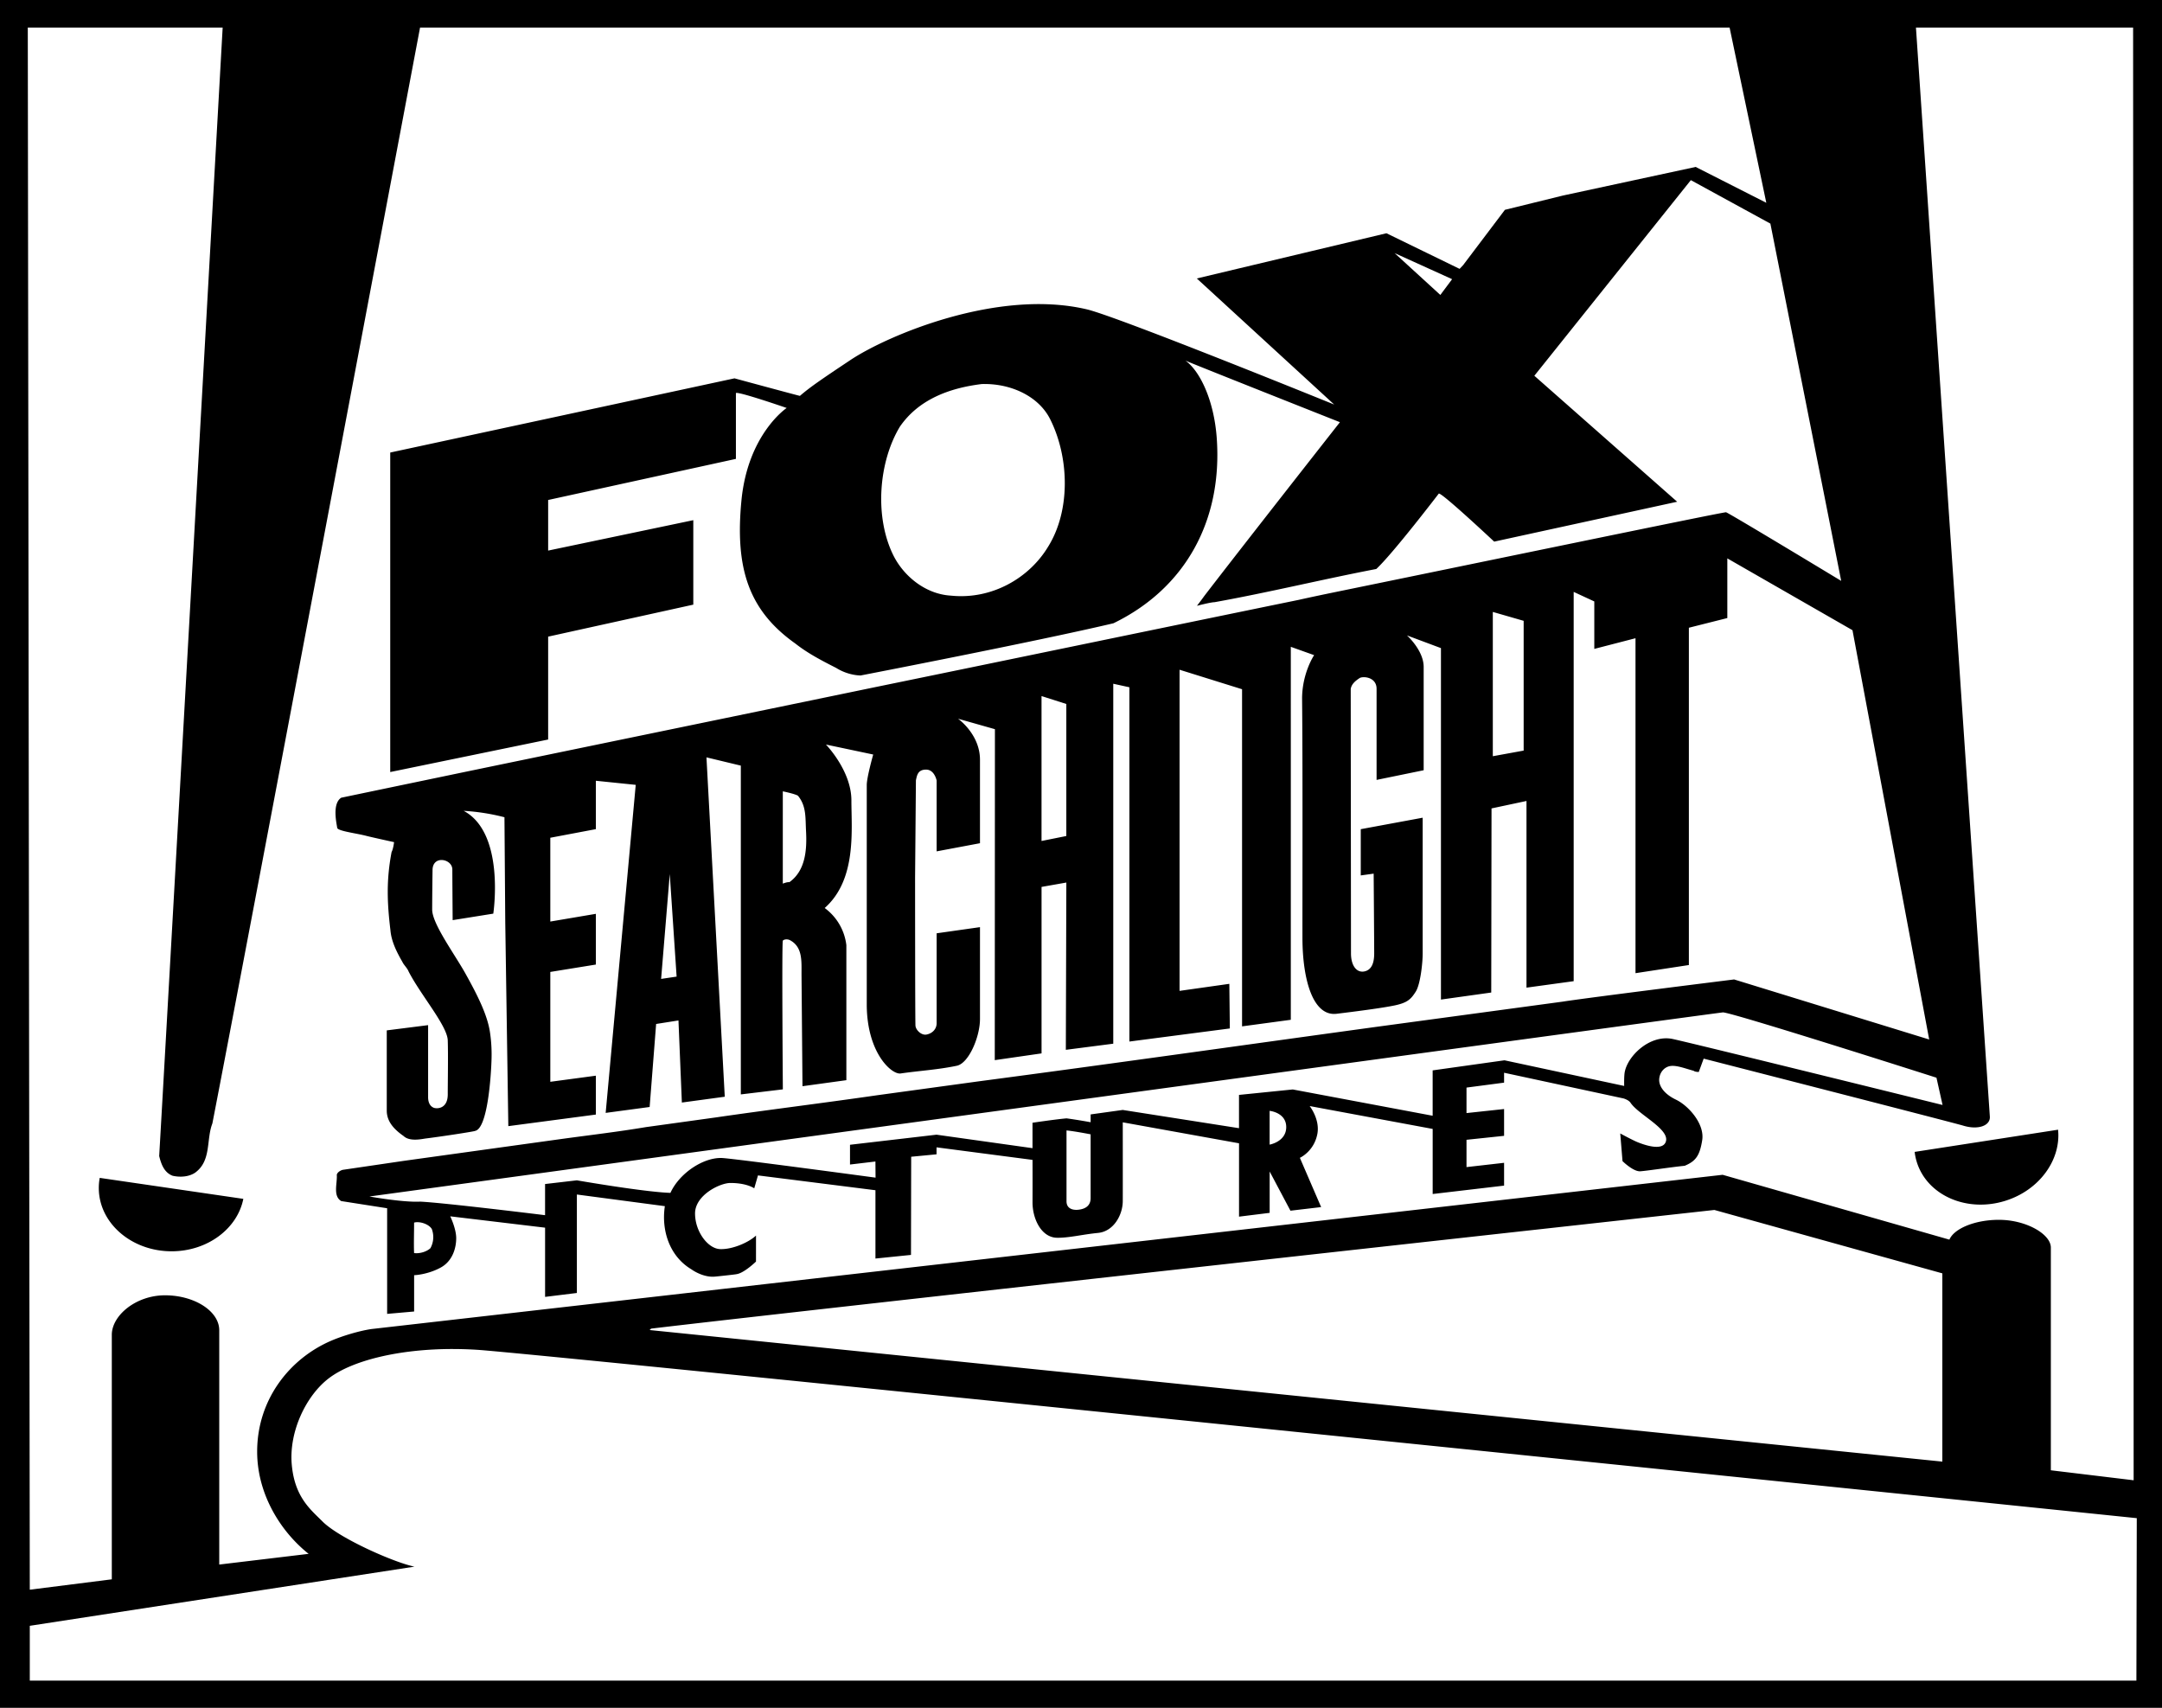 <?xml version="1.0" encoding="UTF-8" standalone="no"?>
<!-- Created with Inkscape (http://www.inkscape.org/) -->

<svg
   xmlns:dc="http://purl.org/dc/elements/1.1/"
   xmlns:cc="http://creativecommons.org/ns#"
   xmlns:rdf="http://www.w3.org/1999/02/22-rdf-syntax-ns#"
   xmlns:svg="http://www.w3.org/2000/svg"
   xmlns="http://www.w3.org/2000/svg"
   xmlns:sodipodi="http://sodipodi.sourceforge.net/DTD/sodipodi-0.dtd"
   xmlns:inkscape="http://www.inkscape.org/namespaces/inkscape"
   width="1000"
   height="789.915"
   viewBox="0 0 264.583 208.998"
   version="1.1"
   id="svg36014"
   sodipodi:docname="Fox Searchlight Pictures 1995 2.svg"
   inkscape:version="0.92.2 (5c3e80d, 2017-08-06)">
  <defs
     id="defs36008" />
  <sodipodi:namedview
     id="base"
     pagecolor="#ffffff"
     bordercolor="#666666"
     borderopacity="1.0"
     inkscape:pageopacity="0.0"
     inkscape:pageshadow="2"
     inkscape:zoom="0.49497475"
     inkscape:cx="402.32208"
     inkscape:cy="458.89602"
     inkscape:document-units="px"
     inkscape:current-layer="layer1"
     showgrid="false"
     units="px"
     inkscape:window-width="1366"
     inkscape:window-height="705"
     inkscape:window-x="-8"
     inkscape:window-y="-8"
     inkscape:window-maximized="1" />
  <g
     inkscape:label="Layer 1"
     inkscape:groupmode="layer"
     id="layer1"
     transform="translate(0,-88.002)">
    <path
       style="clip-rule:evenodd;fill:#000000;fill-rule:evenodd;stroke-width:1.505"
       d="M 0,88.002 V 297 H 264.583 V 88.002 Z m 3.401,3.371 H 27.249 c 0,0 -7.3,130.307 -7.768,138.103 0.241,0.962 0.587,1.998 1.63,2.409 0.938,0.217 2.033,0.135 2.784,-0.385 1.995,-1.466 1.326,-4.028 2.094,-6.007 3.649,-18.742 25.417,-134.118 25.417,-134.118 H 211.666 l 4.492,21.444 -8.644,-4.388 -16.249,3.503 -7.095,1.745 -5.111,6.764 -0.435,0.462 -8.953,-4.358 -23.208,5.533 16.816,15.43 c 0,0 -26.472,-10.754 -30.269,-11.649 -10.916,-2.576 -24.458,3.214 -28.95,6.21 -3.521,2.347 -4.931,3.308 -6.167,4.378 -0.083,0 -8.006,-2.147 -8.006,-2.147 l -42.131,9.081 v 39.099 l 19.326,-3.98 v -12.59 l 17.763,-3.916 v -10.337 l -17.763,3.722 v -6.192 l 22.978,-5.03 v -8.056 c 0.285,-0.224 6.213,1.825 6.213,1.825 0,0 -4.741,3.172 -5.533,11.291 -0.808,8.309 0.858,13.48 6.602,17.545 1.518,1.2 3.268,2.102 4.992,2.979 1.518,0.953 2.996,0.92 2.996,0.92 0,0 21.393,-4.133 30.93,-6.386 8.796,-4.27 13.381,-12.578 12.64,-22.707 -0.333,-4.534 -2.023,-8.151 -3.84,-9.447 -0.086,0.021 18.918,7.546 18.918,7.546 0,0 -11.867,15.103 -16.64,21.322 -0.129,0.199 -0.858,1.149 -0.858,1.149 0,0 1.669,-0.44 2.138,-0.441 6.683,-1.2 13.182,-2.794 19.809,-4.066 2.02,-1.862 7.645,-9.221 7.645,-9.221 0.232,-0.274 6.784,5.873 6.784,5.873 l 22.394,-4.881 -17.48,-15.417 19.154,-23.94 9.733,5.32 c 0,0 7.019,35.373 8.666,43.722 0,0 -13.864,-8.387 -14.099,-8.398 -0.437,-0.02 -32.098,6.555 -47.514,9.706 -1.612,0.331 -3.196,0.661 -4.781,1.016 -17.341,3.557 -34.447,7.113 -51.787,10.671 -16.924,3.506 -33.849,6.987 -50.772,10.493 -4.861,1.015 -9.749,2.031 -14.611,3.047 -1.165,0.747 -0.538,3.267 -0.495,3.678 0.044,0.411 2.427,0.676 3.652,1.013 1.094,0.265 3.31,0.745 3.31,0.745 0,0 -0.098,0.837 -0.304,1.21 -0.653,3.431 -0.55,6.175 -0.145,9.545 0.113,1.355 0.714,2.594 1.459,3.887 0.16,0.37 0.604,0.762 0.763,1.179 1.477,2.878 4.733,6.64 4.795,8.43 0.062,1.793 0.001,5.015 0.001,6.621 0,1.606 -1.09,1.798 -1.663,1.653 -0.497,-0.17 -0.741,-0.655 -0.741,-1.311 v -8.818 l -5.06,0.641 v 9.817 c 0,1.361 0.917,2.314 2.068,3.119 0.629,0.589 1.748,0.459 2.606,0.306 1.898,-0.232 6.135,-0.879 6.145,-0.944 1.524,-0.312 1.945,-6.716 2.004,-8.774 0.023,-0.802 0.01,-1.923 -0.187,-3.261 -0.306,-2.085 -1.432,-4.393 -3.018,-7.237 -1.322,-2.368 -4.06,-6.077 -4.06,-7.807 0,-1.73 0.045,-4.834 0.045,-4.834 0.006,-1.868 2.422,-1.388 2.422,-0.074 0,0.988 0.039,6.198 0.039,6.198 l 4.973,-0.795 c 0,0 1.501,-9.859 -3.625,-12.581 a 25.959,25.959 0 0 1 4.992,0.784 l 0.098,12.873 0.375,24.929 10.713,-1.417 v -4.757 l -5.575,0.747 v -13.444 l 5.575,-0.903 v -6.207 l -5.575,0.944 V 190.524 l 5.575,-1.054 v -5.921 l 4.879,0.501 -3.679,40.145 5.382,-0.723 0.793,-10.159 2.734,-0.432 0.416,10.047 5.25,-0.712 -2.24,-41.531 4.206,1.012 v 40.235 l 5.143,-0.617 c 0,0 -0.142,-18.048 0,-18.204 0.142,-0.157 0.524,-0.212 0.849,-0.065 1.621,0.852 1.424,2.629 1.436,4.331 l 0.117,13.552 5.37,-0.738 v -16.523 a 6.601,6.601 0 0 0 -2.652,-4.546 c 3.932,-3.478 3.268,-9.522 3.268,-13.167 0,-3.645 -3.118,-6.838 -3.118,-6.838 l 5.787,1.222 c 0,0 -0.789,2.783 -0.789,3.729 v 12.503 14.528 c 0.074,5.822 3.062,8.429 4.142,8.271 2.315,-0.336 4.535,-0.456 6.848,-0.938 1.466,-0.259 2.866,-3.511 2.866,-5.734 v -11.235 l -5.304,0.753 v 10.976 c 0.012,0.676 -0.453,1.26 -1.233,1.414 -0.632,0.126 -1.314,-0.545 -1.358,-1.08 -0.044,-0.536 -0.047,-18.151 -0.047,-18.151 l 0.102,-11.887 c 0.126,-0.543 0.199,-1.305 1.241,-1.305 1.04,0 1.295,1.34 1.295,1.34 v 8.666 l 5.304,-0.997 v -10.219 c -0.005,-3.13 -2.684,-5.015 -2.684,-5.015 l 4.512,1.28 -0.018,40.502 5.725,-0.827 v -20.373 l 3.034,-0.535 -0.062,20.471 5.804,-0.75 v -44.05 l 1.975,0.433 v 43.355 l 12.291,-1.602 -0.062,-5.46 -6.09,0.861 v -39.3 l 7.648,2.385 v 41.258 l 5.966,-0.805 V 167.158 l 2.854,1.019 c 0,0 -1.429,2.106 -1.475,5.213 0.084,8.78 0.038,20.733 0.044,29.343 0.006,5.219 1.302,9.682 4.187,9.332 2.281,-0.277 5.557,-0.697 7.121,-1.027 1.564,-0.33 1.986,-0.781 2.561,-1.688 0.575,-0.906 0.846,-3.547 0.846,-4.658 v -16.621 l -7.577,1.403 v 5.659 l 1.579,-0.218 c 0,0 0.065,8.654 0.065,9.765 0,1.111 -0.283,2.017 -1.209,2.202 -0.926,0.185 -1.632,-0.678 -1.632,-2.221 0,-1.543 -0.032,-32.346 -0.032,-32.346 0.101,-0.617 0.592,-1.015 1.138,-1.364 0.571,-0.224 2.026,-0.01 2.026,1.346 v 11.146 l 5.763,-1.182 v -12.64 c 0,-2.035 -2.046,-3.86 -2.046,-3.86 l 4.161,1.554 v 43.011 l 6.154,-0.861 0.035,-22.532 4.279,-0.911 v 22.846 l 5.775,-0.793 v -47.639 l 2.523,1.168 v 5.808 l 5.043,-1.305 v 40.99 l 6.531,-0.997 v -41.277 l 4.705,-1.186 v -7.303 l 15.317,8.789 9.388,50.089 -23.872,-7.348 c 0,0 -17.894,2.23 -20.988,2.717 l -22.891,3.097 c -16.178,2.221 -32.353,4.514 -48.585,6.657 l -12.432,1.703 c -6.58,0.953 -13.161,1.758 -19.716,2.711 -2.784,0.385 -5.722,0.796 -8.557,1.185 -3.329,0.562 -6.866,0.979 -10.273,1.444 l -19.324,2.681 -7.515,1.105 c -0.285,0.075 -0.649,0.3 -0.724,0.596 0.084,1.036 -0.504,2.591 0.542,3.226 l 5.62,0.879 v 12.926 l 3.303,-0.291 v -4.443 c 0,0 1.615,-0.047 3.243,-0.929 1.483,-0.804 1.907,-2.427 1.907,-3.6 0,-1.176 -0.73,-2.675 -0.73,-2.675 l 11.607,1.388 v 8.471 l 3.89,-0.479 v -12.05 l 10.766,1.426 c -0.449,2.988 0.581,6.139 3.247,7.728 0.54,0.391 1.74,1.015 2.913,0.891 0.062,0 2.654,-0.275 2.615,-0.299 0.927,-0.123 2.379,-1.54 2.379,-1.54 l 0.002,-3.181 c -0.926,0.866 -2.922,1.718 -4.405,1.656 -1.483,-0.062 -3.055,-2.139 -3.055,-4.366 0,-2.224 3.026,-3.726 4.324,-3.726 2.038,0 2.919,0.656 2.919,0.656 l 0.458,-1.582 14.376,1.814 v 8.36 l 4.349,-0.444 0.024,-12.014 3.104,-0.297 v -0.855 l 11.746,1.536 c 0,0 0.011,2.767 0,5.176 -0.009,2.041 1.081,4.325 2.996,4.355 1.486,0.02 3.104,-0.407 5.019,-0.592 1.915,-0.185 3.008,-2.189 3.029,-3.855 0.009,-0.804 0,-9.68 0,-9.68 l 14.228,2.567 v 8.977 l 3.749,-0.465 v -5.06 l 2.543,4.796 3.757,-0.441 -2.603,-6.028 c 0,0 1.727,-0.774 2.138,-2.918 0.346,-1.796 -0.941,-3.419 -0.941,-3.419 l 15.055,2.799 v 7.965 l 8.739,-1.027 v -2.791 l -4.599,0.524 v -3.341 l 4.599,-0.485 v -3.279 l -4.599,0.494 v -3.119 l 4.599,-0.605 v -1.212 l 14.607,3.143 c 0,0 0.626,0.167 0.873,0.538 0.989,1.481 4.911,3.264 4.294,4.807 -0.462,1.156 -2.794,0.268 -3.412,0.021 -0.617,-0.247 -2.147,-1.079 -2.147,-1.079 l 0.277,3.384 c 0,0 1.314,1.305 2.178,1.244 0.867,-0.059 3.616,-0.488 5.436,-0.673 1.299,-0.549 1.832,-1.168 2.141,-3.143 0.309,-1.978 -1.671,-4.206 -3.214,-4.948 -1.543,-0.742 -1.981,-1.668 -2.043,-2.224 -0.074,-0.661 0.259,-1.505 1.061,-1.814 0.802,-0.309 1.977,0.194 3.149,0.506 0.157,0.148 0.626,0.144 0.626,0.144 l 0.599,-1.632 c 0,0 30.522,7.824 31.762,8.2 1.799,0.549 3.311,0.029 3.261,-1.085 l -9.045,-133.297 h 26.576 l 0.065,177.78 -10.132,-1.221 v -27.255 c 0,-1.638 -3.008,-3.396 -6.364,-3.396 -2.939,0 -5.484,1.076 -6.052,2.425 l -27.749,-7.935 -165.392,18.88 c -1.605,0.247 -3.573,0.865 -4.831,1.4 -5.113,2.172 -9.122,7.192 -9.122,13.596 0,5.247 2.907,9.819 6.299,12.512 l -10.939,1.31 v -28.669 c 0,-2.365 -3.065,-4.282 -6.634,-4.282 -3.569,0 -6.514,2.473 -6.514,4.837 v 29.921 l -10.037,1.27 z M 170.668,118.975 l 7.04,3.192 -1.441,1.93 z m -50.206,16.022 c 3.33,-0.017 6.633,1.509 8.038,4.271 2.349,4.647 2.549,11.181 -0.233,15.637 -2.291,3.812 -6.856,6.504 -11.883,5.99 -3.125,-0.178 -5.77,-2.382 -7.035,-4.89 -2.35,-4.697 -1.849,-11.433 0.778,-15.788 2.269,-3.294 5.981,-4.722 10.013,-5.215 0.107,-0.004 0.215,-0.006 0.322,-0.007 z m 62.227,27.891 3.774,1.088 v 15.881 l -3.774,0.688 z m -55.228,10.296 3.034,0.969 v 16.157 l -3.034,0.608 z m -31.662,11.658 c -0.001,0.001 1.432,0.29 1.85,0.534 1.049,1.277 0.903,2.683 0.992,4.334 0.119,2.243 -0.045,4.833 -2.04,6.251 -0.26,-0.047 -0.803,0.176 -0.803,0.176 z m -13.835,10.124 0.839,12.55 -1.897,0.282 z M 210.864,211.894 c 1.405,0.093 26.118,7.994 26.118,7.994 l 0.747,3.338 c 0,0 -30.168,-7.454 -33.009,-8.071 -2.844,-0.617 -5.667,2.175 -5.913,4.214 -0.068,0.565 -0.041,1.529 -0.041,1.529 l -14.648,-3.14 -8.792,1.234 v 5.552 l -17.116,-3.217 -6.583,0.667 v 4.072 l -14.228,-2.231 -3.928,0.546 v 0.956 c 0,0 -1.582,-0.291 -2.949,-0.473 -1.367,0.12 -4.166,0.538 -4.166,0.538 v 3.11 l -11.746,-1.65 -10.588,1.234 v 2.419 l 3.11,-0.37 0.017,1.974 c 0,0 -16.365,-2.209 -18.65,-2.394 -2.285,-0.185 -5.325,1.783 -6.454,4.258 -3.229,-0.105 -11.451,-1.536 -11.451,-1.536 l -3.89,0.453 v 3.813 c 0,0 -12.402,-1.53 -15.293,-1.659 -2.133,0.108 -6.201,-0.629 -6.201,-0.629 0,0 159.723,-21.783 165.653,-22.532 z m -55.489,12.05 c 0,0 2.032,0.197 2.032,1.987 0,1.793 -2.032,2.147 -2.032,2.147 z m 96.489,2.308 -17.551,2.716 a 6.805,6.805 0 0 0 0.256,1.221 c 1.259,4.087 6.09,6.228 10.794,4.778 4.205,-1.293 6.88,-5.019 6.501,-8.715 z m -121.345,0.089 c 0.991,0.093 2.951,0.476 2.951,0.476 v 7.807 c 0,1.113 -0.914,1.364 -1.533,1.426 -0.619,0.062 -1.418,-0.114 -1.418,-1.04 z M 12.205,232.147 c -0.075,0.402 -0.114,0.818 -0.114,1.238 0,4.279 3.988,7.746 8.909,7.746 4.399,0 8.054,-2.773 8.778,-6.416 z m 197.597,3.926 27.899,7.759 v 23.038 L 79.501,250.768 79.683,250.595 C 97.006,248.519 209.802,236.074 209.802,236.074 Z m -158.717,1.496 c 0.643,0.001 1.459,0.335 1.758,0.834 a 2.824,2.824 0 0 1 -0.165,2.344 c -0.44,0.423 -1.298,0.697 -2.002,0.602 -0.051,-1.135 0.006,-2.597 0,-3.726 0.122,-0.037 0.261,-0.055 0.409,-0.055 z m 4.359,15.522 c 0.954,8.7e-4 1.928,0.032 2.916,0.093 7.905,0.495 203.136,20.607 203.136,20.607 l -0.047,19.88 H 3.646 v -6.707 l 47.076,-7.24 c -2.483,-0.503 -9.215,-3.476 -11.258,-5.531 -1.433,-1.441 -3.413,-2.958 -3.761,-6.987 -0.348,-4.029 1.766,-8.422 4.541,-10.535 2.824,-2.154 8.523,-3.587 15.2,-3.58 z"
       id="path36561"
       inkscape:connector-curvature="0" />
  </g>
</svg>
